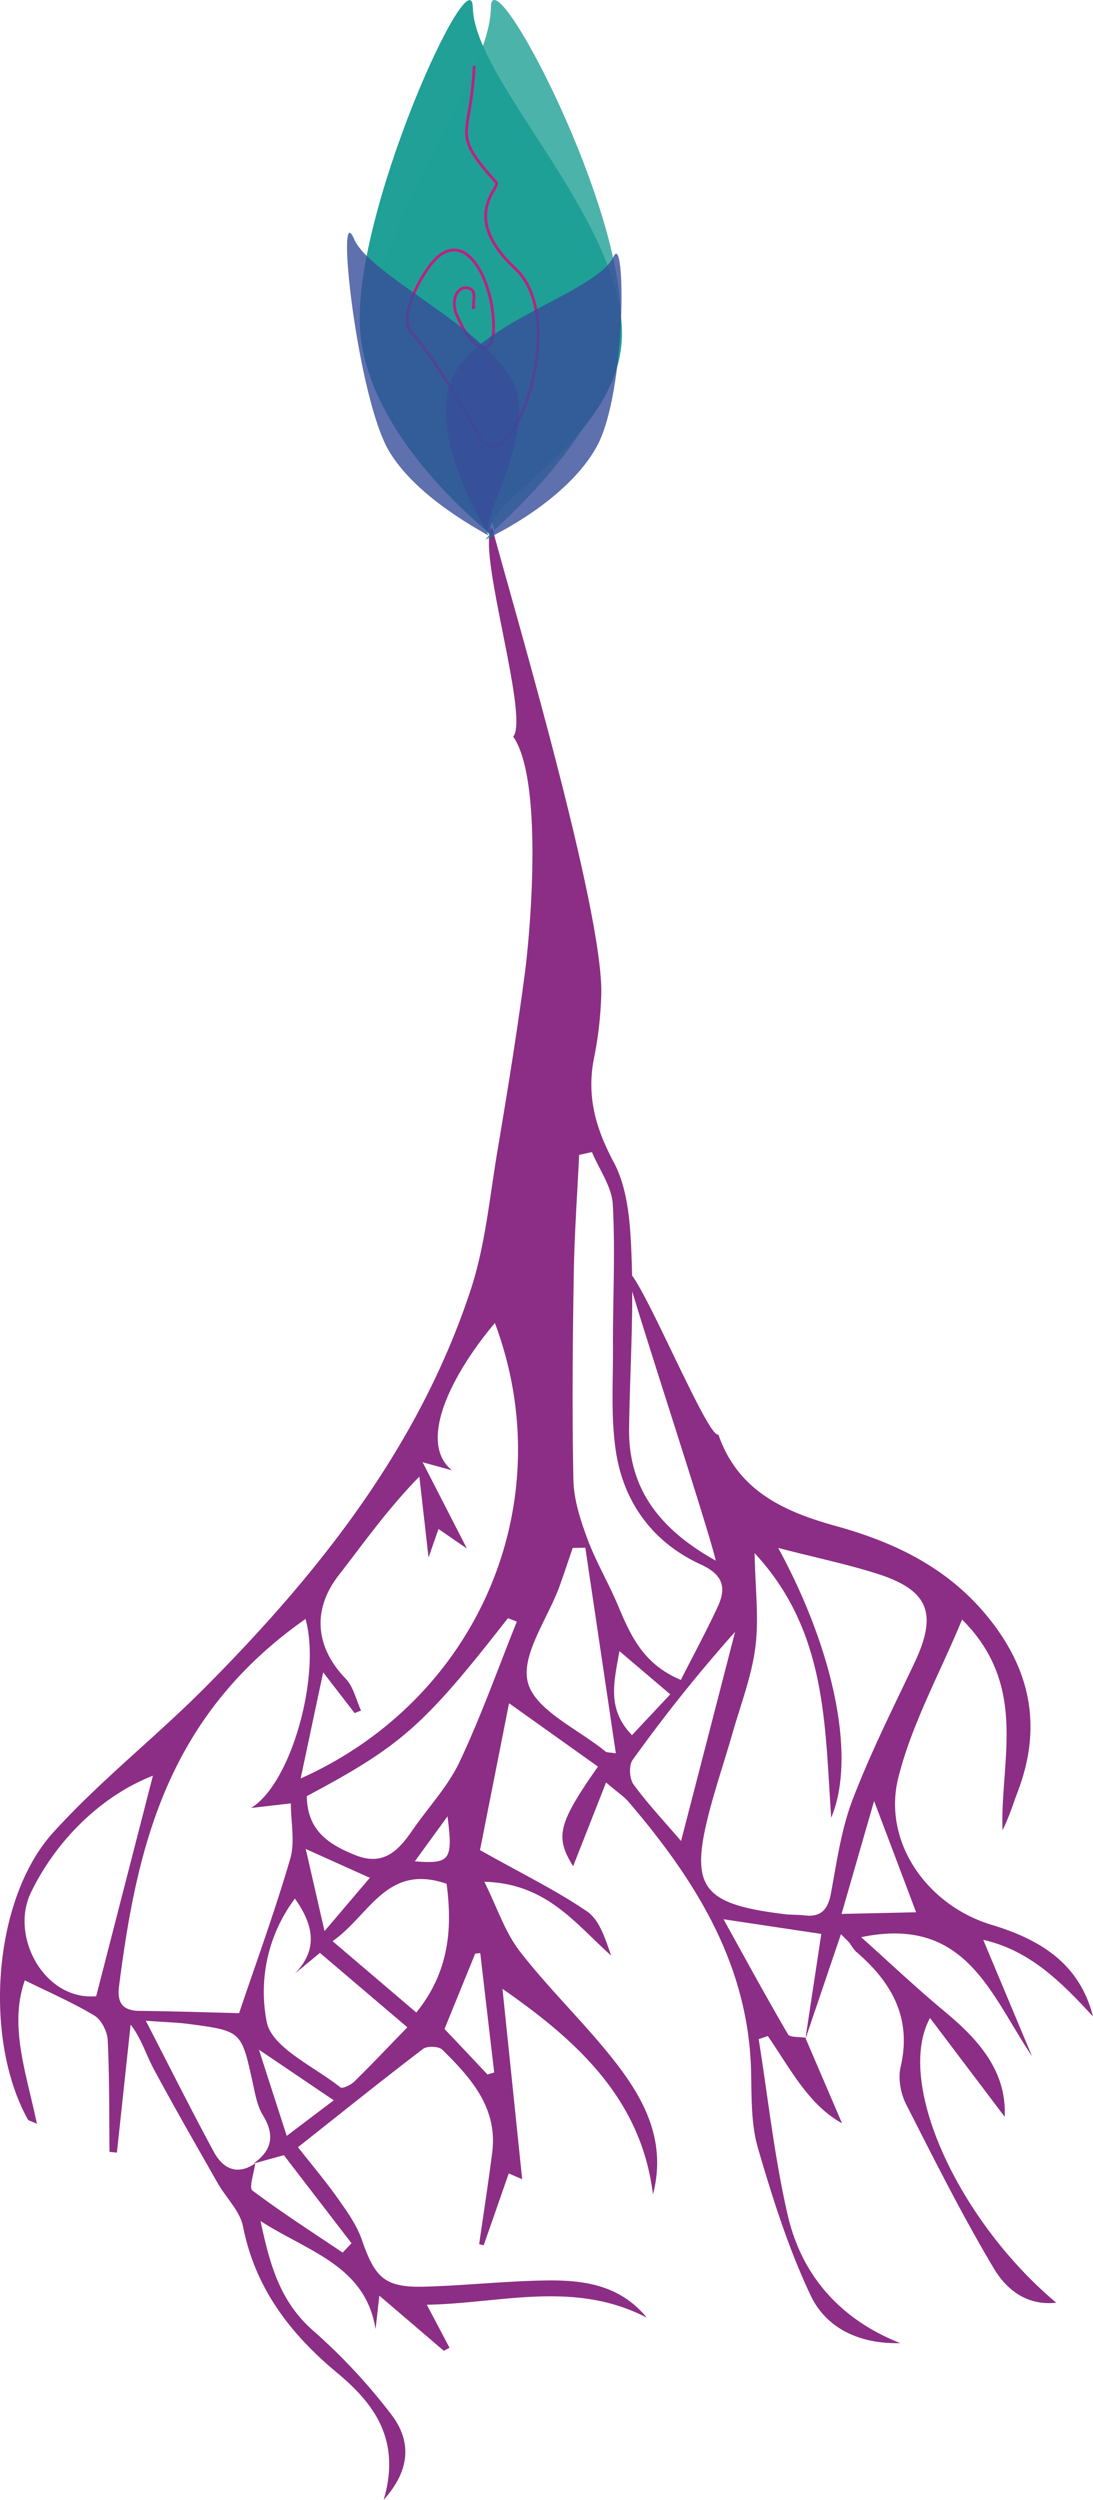 <svg id="Laag_1" data-name="Laag 1" xmlns="http://www.w3.org/2000/svg" viewBox="0 0 391.86 895.57"><defs><style>.cls-1{fill:#8c2e85;}.cls-2,.cls-3{fill:#20a096;}.cls-3,.cls-4,.cls-5{opacity:0.8;}.cls-4{fill:none;stroke:#e5007e;stroke-miterlimit:10;}.cls-5{fill:#374c9a;}</style></defs><path class="cls-1" d="M176.43,189c8.67,32.06,40.79,140.53,39.09,168.53a133.89,133.89,0,0,1-2.35,20.52c-3,13.81,0,25.48,6.85,38.29,5.45,10.21,6.06,23.6,6.46,35.63.67,19.89-.67,39.81-.94,59.73-.29,21.42,10.71,36.05,31.09,47.42-3.36-14-28.95-91.14-32-103.69,3.59-2.21,29.28,60.7,32.91,58.46,7,20.36,23.85,27.75,42.13,32.81,21.25,5.88,40.2,15,54.56,32.68,15.57,19.17,19.32,39.7,10.66,62.46-1.73,4.55-3.12,9.23-5.47,13.83-.89-24.95,9.41-51.6-14.49-75.47-8.23,19.83-18.11,37.59-22.87,56.68-5.75,23.12,10.45,45.77,33.43,52.69,17.24,5.19,31.54,13.75,36.35,32.81-11.12-12-22.42-23.62-39.33-27.42L370,736.67C355,714.37,346.3,686.21,308.73,694c10.08,9,19.9,18.31,30.3,26.93,12.33,10.23,21.93,21.55,21.16,37.41-8.33-11-17.15-22.67-26.76-35.39-12.7,23.37,10.43,72.84,45.25,102-10.75,1.22-18-5-22.27-12.11C345,793.71,335,773.8,324.9,753.94c-2-3.91-3-9.35-2-13.49C327,722.78,319.6,710,306.69,699a21.51,21.51,0,0,1-2-2.79c-.71-.85-1.54-1.59-3.2-3.28l-12.74,37.56c1.91-12.67,3.83-25.31,5.7-37.65l-35.05-5.26c8.16,14.72,15.42,28.08,23.1,41.2.7,1.2,4.09.87,6.23,1.25l13.15,30.63c-12-6.58-18.6-19.63-26.6-31.24L272,730.54c3.36,21,5.62,42.28,10.4,63,5,21.67,18.81,37.38,40.35,45.9-14.38.37-26.48-5.18-32.12-17.09-7.95-16.8-13.64-34.79-18.86-52.67-2.54-8.68-2.28-18.28-2.49-27.46-.87-38.42-19.94-68.69-44-96.78-1.46-1.71-3.43-3-8-6.85l-11.8,30c-6.44-10.45-5.62-15,8.9-35.7l-31.88-22.7q-6.18,31.27-10.41,52.61c15,8.46,27.3,14.41,38.41,22,4.49,3.09,6.49,9.83,8.61,15.79-12.75-11.27-23-25.85-45.47-26.44,4.64,9.34,7.42,18.06,12.68,24.87,9.89,12.78,21.63,24.14,31.85,36.69,11.85,14.54,21.19,30.26,15.93,50.47-4.17-34-26.87-54.85-53.95-73.67,2.36,22.84,4.73,45.68,7.06,68.21l-4.81-2.08c-3.06,8.73-6,17.24-9,25.76l-1.61-.42c1.57-10.93,3.27-21.85,4.67-32.81,2.05-16-7.59-26.71-17.87-36.85-1.27-1.25-5.46-1.4-6.93-.28-14.78,11.26-29.27,22.9-44.83,35.21,4.51,5.75,9.67,11.85,14.28,18.34,3.31,4.67,6.8,9.55,8.63,14.86,4.79,13.86,8.36,17.18,22.85,16.75s28.67-2,43-2.21c13.4-.21,26.57,1.45,36.31,13.34-26-13.59-52.78-5.05-78.88-4.65,2.62,4.94,5.38,10.18,8.15,15.42l-2.06,1.08L136,822.43c-.48,4.27-.92,8.13-1.35,12-3.66-22.85-24.22-27.74-41.24-38.74,3.28,15.38,6.84,28.67,18.73,39.16a208.36,208.36,0,0,1,28.26,30.3c6.56,8.66,7.44,19-2.85,30.43,6.33-21.49-3.38-34.46-16.77-45.58-16.83-14-29.3-30.31-33.65-52.34-1.08-5.48-6-10.21-9-15.4-7.76-13.63-15.59-27.22-23-41-2.79-5.19-4.45-11-8.3-15.91l-4.92,45.83-2.65-.26c-.14-13.37,0-26.75-.65-40.11-.14-3-2.27-7.22-4.77-8.72-7.76-4.66-16.14-8.28-24.94-12.62-5.78,16.45.66,33.55,4.33,51.41-2-1-3-1.09-3.26-1.6-16-28.76-12.6-79,9.18-102.87C36,637.84,56,622.19,73.67,604.39c40.9-41.15,76.56-86.17,95.07-142.26,5.19-15.75,6.75-32.78,9.52-49.31,3.55-21.1,7-42.24,9.82-63.46,2.31-17.3,6.54-70.13-4.09-85.46C189.92,256.92,170.5,196,176.43,189ZM90.89,775.1c6.54-4.65,7.79-10.05,3.37-17.29-2.12-3.48-2.82-7.91-3.73-12-4-18.16-4-18.21-22.8-20.71-4-.53-8-.62-15.46-1.16,8.92,17.26,16.39,32.22,24.36,46.91,3.24,6,8.29,8.69,14.86,4.19-.4,3.35-2.31,8.7-1,9.72C101,792.65,112,799.7,122.86,807l3.16-3.35-24.24-31.54ZM279,554.55c20.49,37.56,27.87,75.75,19,96.65-2.33-33.25-1.44-66.78-27.46-94.78.22,12.57,1.6,23.29.28,33.63-1.34,10.5-5.27,20.64-8.21,30.9-2.52,8.81-5.46,17.49-7.85,26.34-7.75,28.78-3.56,34.79,26.57,38.47,2.28.28,4.61.14,6.89.42,6.24.79,8.65-2.15,9.73-8.08,2.07-11.27,3.7-22.85,7.75-33.43,6.37-16.64,14.41-32.63,22.06-48.74,8.46-17.79,5.35-26.21-13.3-32.14C303.51,560.31,292.23,558,279,554.55ZM109.53,580c-49.74,34.94-60.44,81.57-66.85,131.57-.72,5.61,1,8.78,7.32,8.84,12.48.12,25,.55,35.72.81,6.1-18.08,12.84-36.5,18.33-55.3,1.76-6,.24-13,.22-19.85L90,647.72C104.63,638.8,115.14,599.77,109.53,580Zm-1.74,57.15c64.42-28.85,93.54-99.48,69.63-163.19-16.07,19.14-27.6,42.93-15.37,52.79l-10.53-2.9c5.59,10.88,10.14,19.75,15.87,30.92l-10.18-7L153.64,558c-1.12-9.87-2.21-19.43-3.29-29-11.48,11.71-19.92,23.77-28.94,35.37-9.45,12.16-8.51,25.59,2.5,37,2.8,2.89,3.75,7.58,5.54,11.44l-2.31.92c-3.15-4.09-6.31-8.17-11.27-14.61C112.94,612.85,110.62,623.81,107.79,637.14Zm136.3-35.31c4.49-8.82,9.11-17.36,13.2-26.15,3.19-6.85,2.07-11.51-6.13-15.26-16.82-7.7-27.28-21.74-30.23-39.7-2-12.33-1.12-25.13-1.17-37.71-.08-17.2.88-34.42-.07-51.57-.35-6.33-4.86-12.48-7.47-18.71l-4.59,1c-.67,14.36-1.71,28.71-1.93,43.09-.39,24.45-.63,48.91-.12,73.36.14,7,2.45,14.17,4.92,20.85,3,8.2,7.58,15.86,11,24C226,585.69,230.49,596.18,244.09,601.83ZM110,643.46c.12,12.34,7.84,17.31,17.33,21.13,10.28,4.13,15.6-1.75,20.61-9,5.62-8.15,12.67-15.58,16.83-24.41,7.71-16.33,13.78-33.45,20.53-50.25l-3.21-1.2C152,618.26,143.91,625.41,110,643.46Zm-55.18-7.3c-19,7.38-35.11,23.82-43.8,42-7.46,15.61,4.86,38.6,23.46,37Zm50.93,44a55.63,55.63,0,0,0-10.09,44.37c2,9.18,17,15.81,26.39,23.29.7.56,3.71-.85,4.94-2.06,6.37-6.25,12.5-12.73,19.05-19.47L114.7,699.63l-9,7.43C114.19,698.36,112.4,689.6,105.73,680.17ZM209.85,554.48l-4.53.07c-1.56,4.56-3.06,9.14-4.7,13.68-4.25,11.72-14.07,24.89-11.32,34.71s18,16.54,27.8,24.56c.49.39,1.41.27,3.69.64C217.1,603.26,213.47,578.87,209.85,554.48ZM149.26,721c11.77-14.58,13-30.16,10.84-46.14-21.55-7.37-27.44,11.19-40.87,20.57Zm94.91-61.45c6.59-25.47,13-50.2,19.37-74.93a548.75,548.75,0,0,0-36.75,45.91c-1.39,1.92-1.14,6.73.35,8.76C232.29,646.32,238.32,652.72,244.17,659.54Zm57.54,26.12,26.73-.59c-5-13.28-9.7-25.68-15.06-39.85ZM174.78,743.21l2.4-.74q-2.51-21.37-5-42.77l-1.82.2c-3.62,8.89-7.24,17.79-11,27C164.43,732.2,169.6,737.71,174.78,743.21Zm47.29-151.7c-1.95,11.31-4.58,20.66,4.5,30.12L240.3,607ZM102.8,765.19l16.86-12.75L92.83,734.3C96.59,746,99.33,754.43,102.8,765.19Zm6.81-102.79c2.46,10.74,4.33,18.89,6.74,29.43l16.24-19.1Zm39.11,4.43c12.76,1,13.67-.46,11.73-16.12Z"/><path class="cls-2" d="M129.1,118.35c-3-41.56,40-135.28,40.41-115.64.59,26,52.53,74.74,53.47,115.81s-58.51,64.37-45.23,74.28C180.84,195.11,132.12,159.58,129.1,118.35Z"/><path class="cls-3" d="M222.38,117.9C225.76,77,176.15-16.88,176,2.64c-.24,26-42.22,75.56-42.6,116.63s55.5,67,41.59,73.7C167.09,196.78,219,159.5,222.38,117.9Z"/><path class="cls-4" d="M170,23.55c-1.15,26.32-8.8,23.26,7.89,41.81,1.74,1.94-13.34,12,6.91,30.93,20.06,18.81-1.9,76.2-12.18,61.17-.53-.78-14.29-25.94-25.35-38.67-4.79-5.51,4.84-22.89,10-27,11.31-9.08,20.25,11.53,19.66,26.54-.43,10.81-8.2,7-13.54-6.4-2.08-7.41,3-10.61,6-7.88,1.44,1.3-.54,8.41.7,5.55"/><path class="cls-5" d="M139.57,161.78c-11.45-18.95-19.51-92.2-12.6-76.11,5.53,12.88,46.34,31.22,56.71,50.75s-16.28,55.5-6.92,56.61C178.94,193.28,151.06,180.81,139.57,161.78Z"/><path class="cls-5" d="M214,159.89c10.62-19.47,10.36-77.32,6-68-5.93,12.7-47.06,22.78-57.3,42.38-11.53,22,16.07,63.72,13.48,57.9C176.17,192.17,203.33,179.45,214,159.89Z"/></svg>